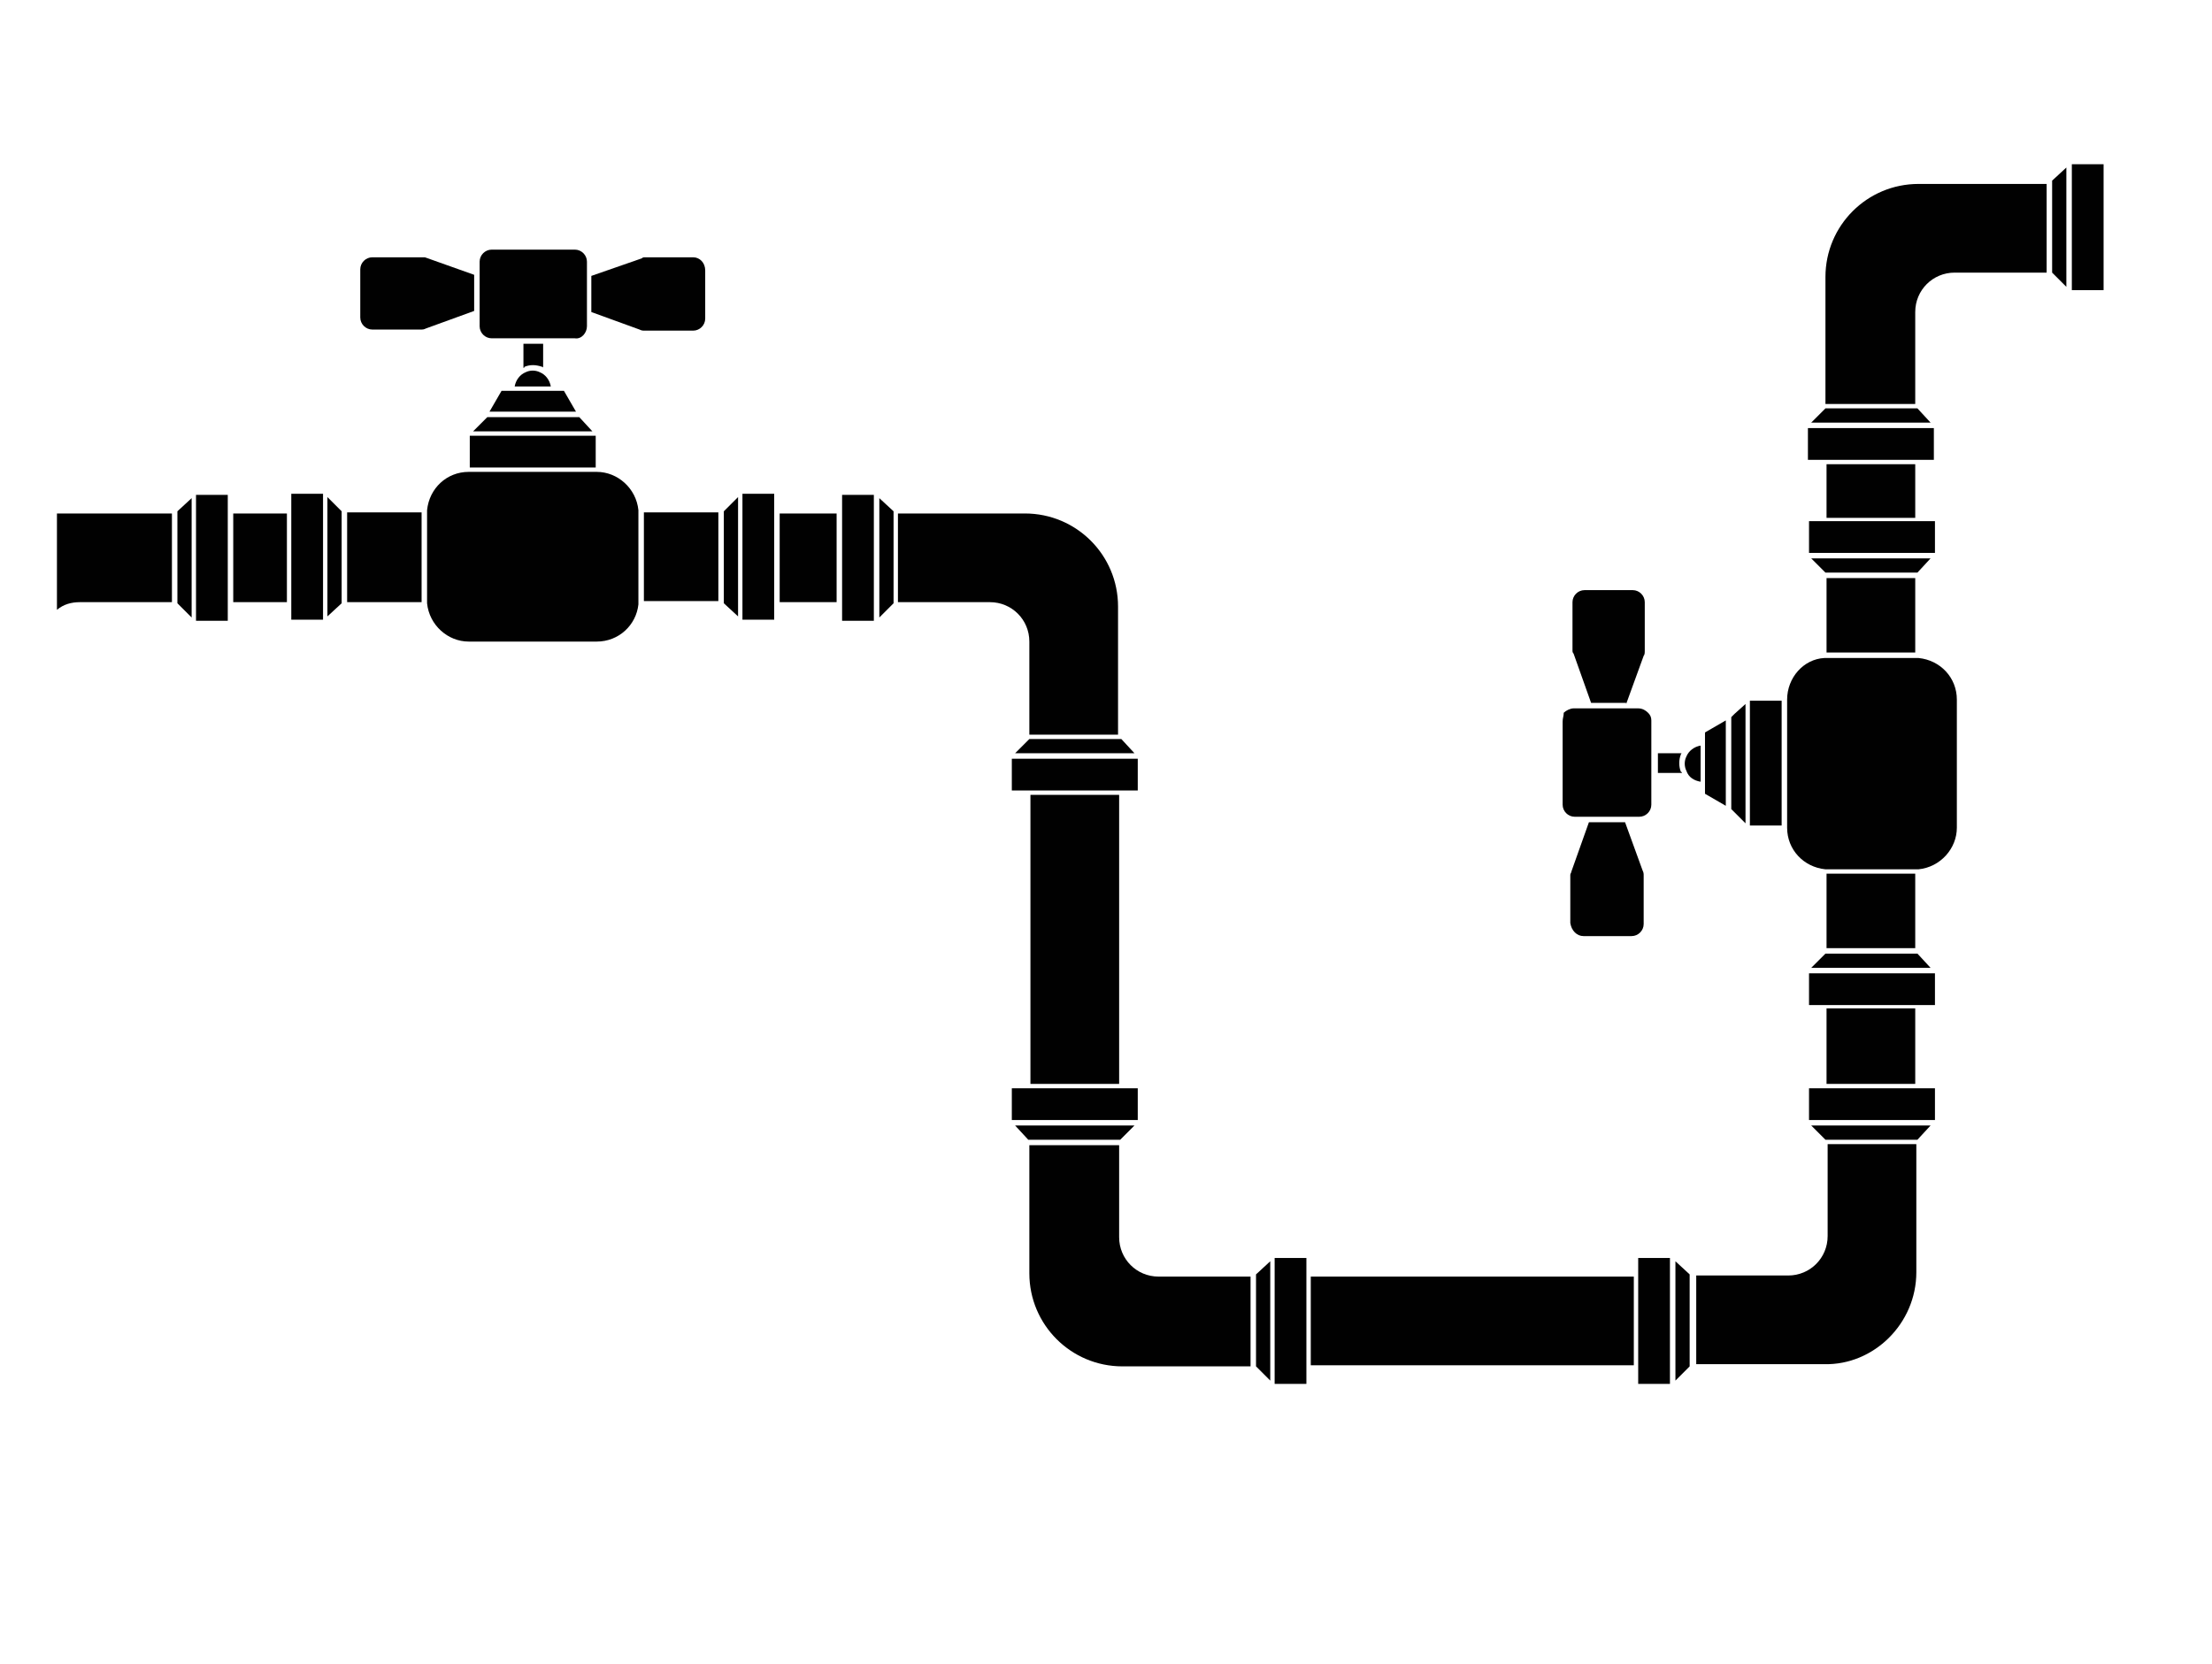 <?xml version="1.0" encoding="utf-8"?>
<!-- Generator: Adobe Illustrator 18.0.0, SVG Export Plug-In . SVG Version: 6.00 Build 0)  -->
<!DOCTYPE svg PUBLIC "-//W3C//DTD SVG 1.1//EN" "http://www.w3.org/Graphics/SVG/1.1/DTD/svg11.dtd">
<svg version="1.1" xmlns="http://www.w3.org/2000/svg" xmlns:xlink="http://www.w3.org/1999/xlink" x="0px" y="0px" width="202px"
	 height="152px" viewBox="0 0 202 152" enable-background="new 0 0 202 152" xml:space="preserve">
<g id="Layer_1">
</g>
<g id="Shelves_Empty">
	<g>
		<path fill="#010101" d="M21.3,55h4.9v-8.1h-4.9c0,0.1,0,0.1,0,0.2v7.7C21.3,54.9,21.3,54.9,21.3,55z"/>
		<path fill="#010101" d="M71.2,55h5.2v-8.1h-5.2c0,0.1,0,0.1,0,0.2v7.7C71.2,54.9,71.2,54.9,71.2,55z"/>
		<rect x="166.8" y="42.4" fill="#010101" width="8.1" height="4.9"/>
		<polygon fill="#010101" points="187.4,16.5 187.4,24.9 188.7,26.2 188.7,15.3 		"/>
		<rect x="189.2" y="15" fill="#010101" width="2.9" height="11.5"/>
		<polygon fill="#010101" points="165.4,38.6 176.3,38.6 175.1,37.3 166.7,37.3 		"/>
		<rect x="165.1" y="39.1" fill="#010101" width="11.5" height="2.9"/>
		<path fill="#010101" d="M166.8,36.9h8.1v-8.4c0-2,1.6-3.6,3.6-3.6h8.4v-8.1h-11.7c-4.7,0-8.5,3.8-8.5,8.5V36.9z"/>
		<polygon fill="#010101" points="80.3,45.5 80.3,56.4 81.6,55.1 81.6,46.7 		"/>
		<rect x="76.9" y="45.2" fill="#010101" width="2.9" height="11.5"/>
		<path fill="#010101" d="M82,55h8.4c2,0,3.6,1.6,3.6,3.6v6.6v1.9h8.1v-1.9v-9.8c0-4.7-3.8-8.5-8.5-8.5H82V55z"/>
		<path fill="#010101" d="M49.5,33.5c0,0,0.1,0,0.1,0.1v-2.2h-1.8v2.2c0,0,0.1,0,0.1-0.1C48.4,33.3,48.9,33.3,49.5,33.5z"/>
		<path fill="#010101" d="M38.5,23.5H34c-0.6,0-1.1,0.5-1.1,1.1V29c0,0.6,0.5,1.1,1.1,1.1h4.4c0.2,0,0.3,0,0.5-0.1l4.4-1.6v-3.3
			l-4.5-1.6C38.7,23.5,38.6,23.5,38.5,23.5z"/>
		<path fill="#010101" d="M63.3,23.5h-4.4c-0.1,0-0.2,0-0.3,0.1L54,25.2v3.3l4.4,1.6c0.2,0.1,0.3,0.1,0.5,0.1h4.4
			c0.6,0,1.1-0.5,1.1-1.1v-4.4C64.4,24,63.9,23.5,63.3,23.5z"/>
		<path fill="#010101" d="M47,35.3h3.3c-0.1-0.6-0.5-1.1-1-1.3c-0.4-0.2-0.9-0.2-1.3,0C47.5,34.2,47.1,34.7,47,35.3z"/>
		<path fill="#010101" d="M53.6,29.8v-1v-3.9v-1c0-0.6-0.5-1.1-1.1-1.1h-7.6c-0.6,0-1.1,0.5-1.1,1.1v1v3.9v1c0,0.6,0.5,1.1,1.1,1.1
			h2.5H50h2.5C53.1,31,53.6,30.4,53.6,29.8z"/>
		<polygon fill="#010101" points="45.8,35.7 44.7,37.6 52.6,37.6 51.5,35.7 50.8,35.7 46.6,35.7 		"/>
		<polygon fill="#010101" points="54.1,39.4 52.9,38.1 44.5,38.1 43.2,39.4 		"/>
		<rect x="42.9" y="39.8" fill="#010101" width="11.5" height="2.9"/>
		<path fill="#010101" d="M58.8,47v7.7c0,0.1,0,0.1,0,0.2h6.8v-8.1h-6.8C58.8,46.9,58.8,47,58.8,47z"/>
		<polygon fill="#010101" points="67.4,56.3 67.4,45.4 66.1,46.7 66.1,55.1 		"/>
		<rect x="67.8" y="45.1" fill="#010101" width="2.9" height="11.5"/>
		<path fill="#010101" d="M31.7,55h6.8c0-0.1,0-0.1,0-0.2V47c0-0.1,0-0.1,0-0.2h-6.8V55z"/>
		<polygon fill="#010101" points="29.9,45.4 29.9,56.3 31.2,55.1 31.2,46.7 		"/>
		<rect x="26.6" y="45.1" fill="#010101" width="2.9" height="11.5"/>
		<path fill="#010101" d="M58.3,55.2c0-0.1,0-0.3,0-0.4V47c0-0.1,0-0.3,0-0.4c-0.2-2-1.9-3.5-3.8-3.5H42.8c-2,0-3.6,1.5-3.8,3.5
			c0,0.1,0,0.3,0,0.4v7.7c0,0.1,0,0.3,0,0.4c0.2,2,1.9,3.5,3.8,3.5h11.7C56.5,58.6,58.1,57.1,58.3,55.2z"/>
		<path fill="#010101" d="M148.5,64.3l1.6-4.4c0.1-0.1,0.1-0.3,0.1-0.5v-4.4c0-0.6-0.5-1.1-1.1-1.1h-4.4c-0.6,0-1.1,0.5-1.1,1.1v4.4
			c0,0.1,0,0.2,0.1,0.3l1.6,4.5H148.5z"/>
		<polygon fill="#010101" points="159.8,65.2 159.8,75.4 162.7,75.4 162.7,65.2 162.7,64 159.8,64 		"/>
		<path fill="#010101" d="M167,59.6h7.7c0.1,0,0.1,0,0.2,0v-6.8h-8.1v6.8C166.9,59.6,167,59.6,167,59.6z"/>
		<polygon fill="#010101" points="176.3,51 165.4,51 166.7,52.3 175.1,52.3 		"/>
		<rect x="165.2" y="47.6" fill="#010101" width="11.5" height="2.9"/>
		<path fill="#010101" d="M163.2,63.9v1.3v10.4c0,2,1.5,3.6,3.5,3.8c0.1,0,0.3,0,0.4,0h7.7c0.1,0,0.3,0,0.4,0c2-0.2,3.5-1.9,3.5-3.8
			V65.2v-1.3c0-2-1.5-3.6-3.5-3.8c-0.1,0-0.3,0-0.4,0H167c-0.1,0-0.3,0-0.4,0C164.7,60.2,163.2,61.9,163.2,63.9z"/>
		<rect x="119.7" y="116.6" fill="#010101" width="29.5" height="8.1"/>
		<rect x="94.1" y="72.6" fill="#010101" width="8.1" height="26.4"/>
		<rect x="166.8" y="92.1" fill="#010101" width="8.1" height="6.9"/>
		<polygon fill="#010101" points="92.7,68.8 103.6,68.8 102.4,67.5 94,67.5 		"/>
		<rect x="92.4" y="69.3" fill="#010101" width="11.5" height="2.9"/>
		<polygon fill="#010101" points="154.3,116.4 153,115.2 153,126.1 154.3,124.8 		"/>
		<rect x="149.6" y="114.9" fill="#010101" width="2.9" height="11.5"/>
		<polygon fill="#010101" points="175.1,104.1 176.3,102.8 165.4,102.8 166.7,104.1 		"/>
		<rect x="165.2" y="99.4" fill="#010101" width="11.5" height="2.9"/>
		<path fill="#010101" d="M175,116.2v-11.7h-8.1v8.4c0,2-1.6,3.6-3.6,3.6h-8.4v8.1h11.7C171.1,124.7,175,120.9,175,116.2z"/>
		<polygon fill="#010101" points="114.7,116.4 114.7,124.8 116,126.1 116,115.2 		"/>
		<rect x="116.4" y="114.9" fill="#010101" width="2.9" height="11.5"/>
		<polygon fill="#010101" points="103.6,102.8 92.7,102.8 93.9,104.1 102.3,104.1 		"/>
		<rect x="92.4" y="99.4" fill="#010101" width="11.5" height="2.9"/>
		<path fill="#010101" d="M114.2,116.6h-8.4c-2,0-3.6-1.6-3.6-3.6v-8.4H94v11.7c0,4.7,3.8,8.5,8.5,8.5h11.7V116.6z"/>
		<path fill="#010101" d="M153.5,70.5c-0.2-0.5-0.2-1.1,0-1.6c0,0,0-0.1,0.1-0.1h-2.2v1.8h2.2C153.6,70.6,153.6,70.5,153.5,70.5z"/>
		<path fill="#010101" d="M144.6,85.5h4.4c0.6,0,1.1-0.5,1.1-1.1v-4.4c0-0.2,0-0.3-0.1-0.5l-1.6-4.4h-3.3l-1.6,4.5
			c0,0.1-0.1,0.2-0.1,0.3v4.4C143.5,85,144,85.5,144.6,85.5z"/>
		<path fill="#010101" d="M155.3,68.1c-0.6,0.1-1.1,0.5-1.3,1c-0.2,0.4-0.2,0.9,0,1.3c0.2,0.6,0.7,0.9,1.3,1V68.1z"/>
		<path fill="#010101" d="M142.7,65.9v7.6c0,0.6,0.5,1.1,1.1,1.1h1h3.9h1c0.6,0,1.1-0.5,1.1-1.1V71v-2.7v-2.5c0-0.3-0.1-0.5-0.3-0.7
			c-0.2-0.2-0.5-0.4-0.9-0.4h-1h-3.9h-1c-0.3,0-0.7,0.2-0.9,0.4C142.8,65.4,142.7,65.6,142.7,65.9z"/>
		<polygon fill="#010101" points="157.6,65.8 155.7,66.9 155.7,67.6 155.7,71.8 155.7,72.5 157.6,73.6 		"/>
		<polygon fill="#010101" points="158.1,73.9 159.4,75.2 159.4,65.2 159.4,64.3 158.4,65.2 158.1,65.5 		"/>
		<path fill="#010101" d="M174.8,79.8H167c-0.1,0-0.1,0-0.2,0v6.8h8.1v-6.8C174.9,79.8,174.8,79.8,174.8,79.8z"/>
		<polygon fill="#010101" points="165.4,88.4 176.3,88.4 175.1,87.1 166.7,87.1 		"/>
		<rect x="165.2" y="88.9" fill="#010101" width="11.5" height="2.9"/>
		<polygon fill="#010101" points="16.2,46.7 16.2,55.1 17.5,56.4 17.5,45.5 		"/>
		<polygon fill="#010101" points="17.9,45.2 17.9,56.7 19.8,56.7 20.8,56.7 20.8,45.2 19.8,45.2 		"/>
		<path fill="#010101" d="M15.7,46.9H5.2v8.8C5.8,55.2,6.5,55,7.3,55h8.4V46.9z"/>
	</g>
</g>
</svg>
